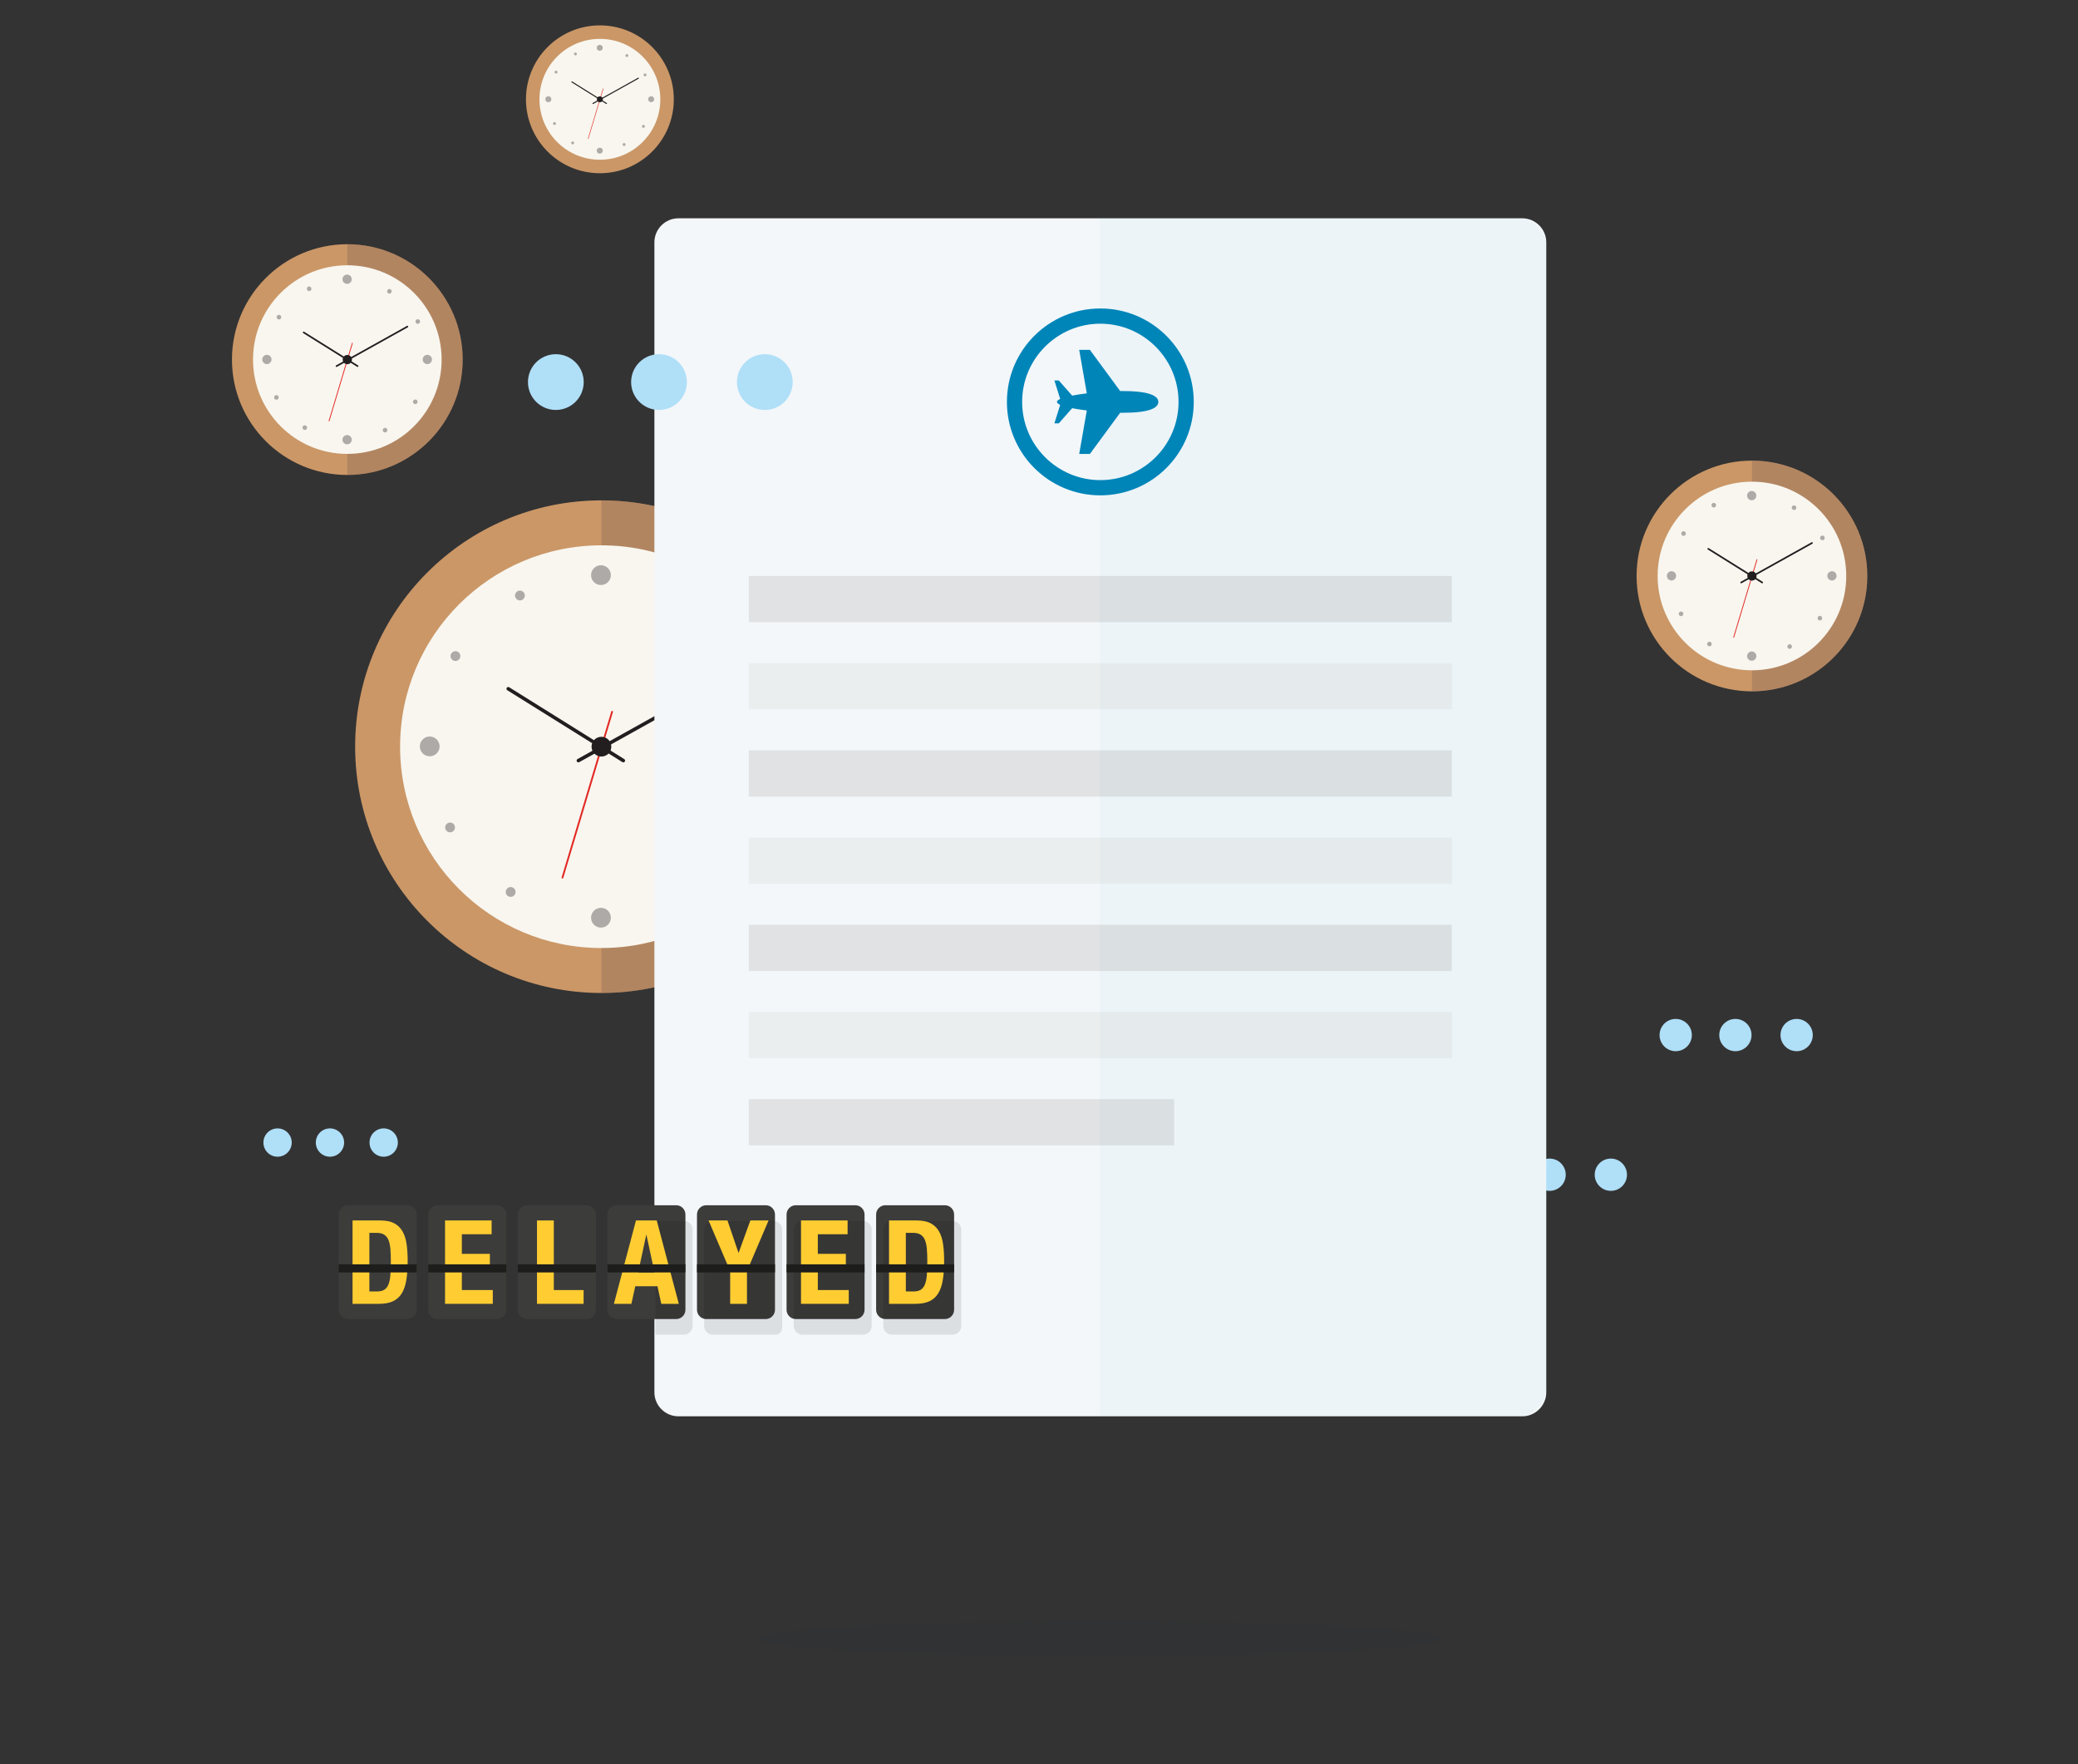 <?xml version="1.0" encoding="utf-8"?>
<!-- Generator: Adobe Illustrator 17.0.0, SVG Export Plug-In . SVG Version: 6.00 Build 0)  -->
<!DOCTYPE svg PUBLIC "-//W3C//DTD SVG 1.1//EN" "http://www.w3.org/Graphics/SVG/1.1/DTD/svg11.dtd">
<svg version="1.1" xmlns="http://www.w3.org/2000/svg" xmlns:xlink="http://www.w3.org/1999/xlink" x="0px" y="0px"
	 width="245.714px" height="208.571px" viewBox="0 0 245.714 208.571" enable-background="new 0 0 245.714 208.571"
	 xml:space="preserve">
<rect x="0" y="0" width="245.714" height="208.571" fill="#333333" stroke="none"/>
<g id="Calque_1" display="none">
	<g id="XMLID_22_" display="inline">
		<circle id="XMLID_49_" fill="#B0DFF8" cx="215.714" cy="137.087" r="1.908"/>
		<circle id="XMLID_47_" fill="#B0DFF8" cx="222.775" cy="137.087" r="1.908"/>
		<circle id="XMLID_46_" fill="#B0DFF8" cx="230.015" cy="137.087" r="1.908"/>
	</g>
	<g id="XMLID_503_" display="inline">
		<circle id="XMLID_506_" fill="#B0DFF8" cx="107.52" cy="85.523" r="1.908"/>
		<circle id="XMLID_505_" fill="#B0DFF8" cx="114.581" cy="85.523" r="1.908"/>
		<circle id="XMLID_504_" fill="#B0DFF8" cx="121.82" cy="85.523" r="1.908"/>
	</g>
	<g id="XMLID_50_" display="inline" opacity="0.5">
		<circle id="XMLID_56_" fill="#B0DFF8" cx="39.128" cy="39.413" r="3.297"/>
		<circle id="XMLID_53_" fill="#B0DFF8" cx="51.329" cy="39.413" r="3.297"/>
		<circle id="XMLID_51_" fill="#B0DFF8" cx="63.84" cy="39.413" r="3.297"/>
	</g>
	<circle id="XMLID_14_" display="inline" fill="#D3ECFB" cx="35.701" cy="108.183" r="22.745"/>
	<circle id="XMLID_11_" display="inline" opacity="0.15" fill="#0885B8" cx="35.701" cy="108.183" r="22.745"/>
	
		<circle id="XMLID_12_" display="inline" opacity="0.25" fill="none" stroke="#202A32" stroke-width="2" stroke-linecap="round" stroke-miterlimit="10" stroke-dasharray="0.05,8" cx="127.927" cy="91.144" r="67.391"/>
	<path id="XMLID_1_" display="inline" fill="#202A32" d="M208.765,161.93l-161.675,0c-3.405,0-6.191-2.786-6.191-6.191v-47.993
		c0-3.405,2.786-6.191,6.191-6.191l161.675,0c3.405,0,6.191,2.786,6.191,6.191v47.993
		C214.957,159.144,212.171,161.93,208.765,161.93z"/>
	<path id="XMLID_5_" display="inline" fill="#1D1D1B" d="M208.765,156.783l-161.675,0c-3.405,0-6.191-2.786-6.191-6.191v5.147
		c0,3.405,2.786,6.191,6.191,6.191h161.675c3.405,0,6.191-2.786,6.191-6.191v-5.147
		C214.957,153.997,212.171,156.783,208.765,156.783z"/>
	<g display="inline">
		<path fill="#FFFFFF" d="M79.935,122.673c-1.996,0-3.541,0.75-4.636,2.25c-1.095,1.5-1.642,3.59-1.642,6.27
			c0,5.577,2.093,8.366,6.278,8.366c1.756,0,3.884-0.439,6.381-1.317v4.448c-2.053,0.855-4.345,1.283-6.877,1.283
			c-3.638,0-6.421-1.104-8.348-3.311c-1.928-2.207-2.892-5.375-2.892-9.504c0-2.6,0.473-4.878,1.42-6.834s2.307-3.456,4.081-4.499
			c1.773-1.044,3.852-1.565,6.235-1.565c2.43,0,4.87,0.587,7.322,1.762l-1.711,4.312c-0.935-0.445-1.876-0.833-2.823-1.164
			C81.777,122.839,80.848,122.673,79.935,122.673z"/>
		<path fill="#FFFFFF" d="M91.637,143.63v-25.011h5.303v20.632h10.145v4.379H91.637z"/>
		<path fill="#FFFFFF" d="M126.741,143.63l-1.812-5.953h-9.119l-1.813,5.953h-5.714l8.828-25.114h6.484l8.862,25.114H126.741z
			 M123.662,133.229c-1.677-5.395-2.621-8.445-2.832-9.152s-0.362-1.266-0.453-1.677c-0.376,1.46-1.454,5.07-3.233,10.829H123.662z"
			/>
		<path fill="#FFFFFF" d="M135.603,143.63v-25.011h5.303v25.011H135.603z"/>
		<path fill="#FFFFFF" d="M157.792,143.63l-6.022-19.622h-0.153c0.217,3.992,0.325,6.654,0.325,7.989v11.633h-4.739v-25.011h7.22
			l5.919,19.126h0.103l6.278-19.126h7.22v25.011h-4.944v-11.838c0-0.559,0.009-1.203,0.026-1.934
			c0.017-0.729,0.094-2.669,0.23-5.816h-0.154l-6.449,19.588H157.792z"/>
		<path fill="#FFFFFF" d="M179.091,141.184c0-0.958,0.257-1.682,0.771-2.173c0.513-0.49,1.26-0.735,2.241-0.735
			c0.946,0,1.679,0.251,2.198,0.753c0.519,0.502,0.778,1.221,0.778,2.155c0,0.901-0.263,1.611-0.787,2.13s-1.255,0.778-2.189,0.778
			c-0.958,0-1.7-0.254-2.225-0.761C179.353,142.824,179.091,142.108,179.091,141.184z M184.206,135.333h-4.174l-0.873-16.714h5.92
			L184.206,135.333z"/>
	</g>
	<path id="XMLID_66_" display="inline" d="M167.435,174.284v-2.535v-2.535v-2.535v-2.535v-2.535v-2.535v-2.535v-2.535v-2.535v-2.535
		V146.4v-2.535v-2.535h2.535v-2.535h-2.535v-2.535H164.9v2.535v2.535v2.535v2.535v2.535v2.535v2.535v2.535v2.535v2.535v2.535v2.535
		v2.535v2.535v2.535v2.535v2.535h2.535h2.535v-2.535h-2.535V174.284z M177.574,148.935V146.4h-2.535v2.535H177.574z M175.039,146.4
		v-2.535h-2.535v2.535H175.039z M172.504,143.865v-2.535h-2.535v2.535H172.504z M180.109,151.47v-2.535h-2.535v2.535H180.109z
		 M192.783,164.144v-2.535h-2.535v2.535H192.783z M190.249,161.609v-2.535h-2.535v2.535H190.249z M185.179,156.539v-2.535h-2.535
		v2.535H185.179z M187.714,159.074v-2.535h-2.535v2.535H187.714z M182.644,154.005v-2.535h-2.535v2.535H182.644z M185.179,176.819
		h2.535v-2.535v-2.535h-2.535v2.535V176.819z M182.644,181.888v2.535h2.535h2.535v-2.535h-2.535H182.644z M187.714,181.888h2.535
		v-2.535v-2.535h-2.535v2.535V181.888z M169.969,176.819h2.535v-2.535h-2.535V176.819z M192.783,164.144v2.535h-2.535h-2.535h-2.535
		h-2.535v2.535v2.535h2.535v-2.535h2.535h2.535h2.535h2.535v-2.535v-2.535H192.783z M172.504,174.284h2.535v-2.535h-2.535V174.284z
		 M175.039,169.214v2.535h2.535v-2.535H175.039z M182.644,176.819h-2.535v2.535v2.535h2.535v-2.535V176.819z M180.109,171.749
		h-2.535v2.535v2.535h2.535v-2.535V171.749z"/>
	<polygon id="XMLID_24_" display="inline" fill="#FFFFFF" points="187.705,181.87 182.653,181.87 182.653,176.801 180.118,176.801 
		180.118,171.731 177.583,171.731 177.583,169.196 175.03,169.196 175.03,171.731 172.495,171.731 172.495,174.266 169.961,174.266 
		169.961,176.801 167.444,176.801 167.444,141.33 169.961,141.33 169.961,143.865 172.495,143.865 172.495,146.4 175.03,146.4 
		175.03,148.935 177.565,148.935 177.565,151.47 180.1,151.47 180.1,154.005 182.635,154.005 182.635,156.539 185.17,156.539 
		185.17,159.074 187.705,159.074 187.705,161.609 190.24,161.609 190.24,164.144 192.775,164.144 192.775,166.661 182.635,166.661 
		182.635,171.749 185.17,171.749 185.17,176.819 187.705,176.819 	"/>
	<path id="XMLID_45_" display="inline" opacity="0.1" d="M169.156,178.54v-2.535v-2.535v-2.535V168.4v-2.535v-2.535v-2.535v-2.535
		v-2.535v-2.535v-2.535v-2.535v-2.535v-2.535 M169.156,140.516v-0.535h-2.535v0.535v2.535v2.535v2.535v2.535v2.535v2.535v2.535
		v2.535v2.535v2.535v2.535v2.535v2.535v2.535v2.535v-0.465h2.535 M177.574,170.935v2.535h1.535v-2.535H177.574z M184.179,178.54
		h-1.535v2.535v2.535h1.535v-2.535V178.54z M181.644,173.47h-1.535v2.535v2.535h1.535v-2.535V173.47z"/>
	<circle id="XMLID_18_" display="inline" fill="#D3ECFB" cx="194.358" cy="77.421" r="15.722"/>
	<g id="XMLID_17_" display="inline">
		<circle id="XMLID_10_" fill="#0080C8" cx="188.084" cy="77.421" r="1.674"/>
		<circle id="XMLID_13_" fill="#0080C8" cx="194.279" cy="77.421" r="1.674"/>
		<circle id="XMLID_16_" fill="#0080C8" cx="200.631" cy="77.421" r="1.674"/>
	</g>
	<polygon id="XMLID_19_" display="inline" fill="#D3ECFB" points="190.383,80.096 181.439,80.096 178.821,90.658 190.383,89.04 	"/>
	<path id="XMLID_21_" display="inline" opacity="0.15" fill="#0885B8" d="M194.358,93.143c8.683,0,15.721-7.039,15.721-15.723
		c0-8.683-7.039-15.722-15.722-15.722"/>
	<circle id="XMLID_20_" display="inline" fill="#D3ECFB" cx="53.341" cy="91.144" r="22.086"/>
	<ellipse id="XMLID_2_" display="inline" opacity="0.15" fill="#202A32" cx="180.629" cy="192.393" rx="14.729" ry="1.312"/>
	<circle id="XMLID_55_" display="inline" fill="#009540" cx="83.402" cy="39.413" r="18.773"/>
	<polygon id="XMLID_54_" display="inline" fill="#009540" points="87.164,45.119 97.843,45.119 100.97,57.037 87.164,55.799 	"/>
	<path id="XMLID_52_" display="inline" opacity="0.15" fill="#FFFFFF" d="M83.401,58.186c-10.368,0-18.772-8.405-18.772-18.773
		c0-10.368,8.405-18.773,18.773-18.773"/>
	<g id="XMLID_86_" display="inline">
		<g id="XMLID_87_">
			<g id="XMLID_112_">
				<path id="XMLID_84_" fill-rule="evenodd" clip-rule="evenodd" fill="#006064" d="M161.488,27.489l0.762-1.334l0.875,0.5
					c0.367,0.21,0.495,0.681,0.286,1.048l0,0c-0.21,0.367-0.681,0.495-1.048,0.286L161.488,27.489z"/>
				<path id="XMLID_83_" fill-rule="evenodd" clip-rule="evenodd" fill="#0A4F52" d="M161.282,27.433l0.815-1.426
					c0.029-0.05,0.093-0.068,0.144-0.039l0,0c0.05,0.029,0.068,0.093,0.039,0.144l-0.815,1.426c-0.029,0.05-0.093,0.068-0.144,0.039
					l0,0C161.271,27.548,161.254,27.483,161.282,27.433z"/>
			</g>
			<g id="XMLID_109_">
				<path id="XMLID_82_" fill-rule="evenodd" clip-rule="evenodd" fill="#006064" d="M165.366,25.038l0.762-1.334l0.875,0.5
					c0.367,0.21,0.495,0.681,0.286,1.048l0,0c-0.21,0.367-0.681,0.496-1.048,0.286L165.366,25.038z"/>
				<path id="XMLID_81_" fill-rule="evenodd" clip-rule="evenodd" fill="#0A4F52" d="M165.16,24.982l0.815-1.426
					c0.029-0.05,0.093-0.068,0.144-0.039l0,0c0.05,0.029,0.068,0.093,0.039,0.144l-0.815,1.426c-0.029,0.05-0.093,0.068-0.143,0.039
					h0C165.149,25.097,165.131,25.032,165.16,24.982z"/>
			</g>
			<g id="XMLID_106_">
				<path id="XMLID_80_" fill-rule="evenodd" clip-rule="evenodd" fill="#006064" d="M155.535,37.908l0.762-1.334l0.875,0.5
					c0.367,0.21,0.495,0.681,0.286,1.048v0c-0.21,0.367-0.681,0.495-1.048,0.286L155.535,37.908z"/>
				<path id="XMLID_79_" fill-rule="evenodd" clip-rule="evenodd" fill="#0A4F52" d="M155.329,37.852l0.815-1.426
					c0.029-0.05,0.093-0.068,0.144-0.039h0c0.05,0.029,0.068,0.093,0.039,0.144l-0.815,1.426c-0.029,0.05-0.093,0.068-0.143,0.039h0
					C155.318,37.967,155.3,37.902,155.329,37.852z"/>
			</g>
			<path id="XMLID_78_" fill-rule="evenodd" clip-rule="evenodd" fill="#006064" d="M155.162,42.419l0.762-1.334l0.875,0.5
				c0.367,0.21,0.495,0.681,0.286,1.048l0,0c-0.21,0.367-0.681,0.495-1.048,0.286L155.162,42.419z"/>
			<path id="XMLID_77_" fill-rule="evenodd" clip-rule="evenodd" fill="#0A4F52" d="M154.956,42.363l0.815-1.426
				c0.029-0.05,0.093-0.068,0.143-0.039h0c0.05,0.029,0.068,0.093,0.039,0.144l-0.815,1.426c-0.029,0.05-0.093,0.068-0.144,0.039v0
				C154.945,42.478,154.927,42.413,154.956,42.363z"/>
			<path id="XMLID_76_" fill="#0496A6" d="M162.414,36.063L158.85,47.68l-0.396,1.274l-0.798-0.472
				c-1.033-0.806-1.644-1.133-1.35-3.98l0.819-10.968C159.145,34.262,160.537,35.045,162.414,36.063z"/>
			<path id="XMLID_75_" fill-rule="evenodd" clip-rule="evenodd" fill="#03828F" d="M157.247,45.474l1.357-10.935
				c-0.508-0.289-0.999-0.573-1.488-0.862l-0.225,3.005l-0.123,1.643l-0.216,2.888l-0.122,1.628l-0.124,1.663
				c-0.144,1.394-0.071,2.184,0.162,2.721C157.002,46.396,157.247,45.474,157.247,45.474z"/>
			<path id="XMLID_74_" fill="#0496A6" d="M164.154,33.019l8.199-8.968l0.897-0.988l-0.811-0.448
				c-1.219-0.481-1.811-0.841-4.114,0.858l-9.033,6.275C160.941,31.117,162.323,31.919,164.154,33.019z"/>
			<path id="XMLID_73_" fill-rule="evenodd" clip-rule="evenodd" fill="#03828F" d="M169.637,23.79l-8.732,6.721
				c-0.507-0.291-1.001-0.57-1.498-0.845l2.475-1.719l1.353-0.94l2.378-1.652l1.341-0.931l1.37-0.951
				c1.128-0.832,1.845-1.17,2.427-1.242C170.307,23.111,169.637,23.79,169.637,23.79z"/>
			<path id="XMLID_72_" fill="#A9A9AA" d="M172.377,46.168c-1.207-0.739-2.845-1.561-3.053-3.016
				c-0.096-0.669-0.073-1.642-0.051-3.16l4.017,1.931L172.377,46.168z"/>
			<path id="XMLID_71_" fill="#A1A09F" d="M170.181,44.524c-0.579-0.478-0.786-0.874-0.857-1.372
				c-0.096-0.669-0.073-1.642-0.051-3.16l1.583,0.745L170.181,44.524z"/>
			<path id="XMLID_70_" fill="#0496A6" d="M177.917,36.472c-1.25-0.665-2.789-1.658-4.148-1.099
				c-0.625,0.257-1.452,0.771-2.748,1.56l3.703,2.48L177.917,36.472z"/>
			<path id="XMLID_69_" fill="#03828F" d="M175.386,35.415c-0.706-0.256-1.152-0.233-1.617-0.042
				c-0.625,0.257-1.452,0.771-2.748,1.56l1.445,0.986L175.386,35.415z"/>
			<path id="XMLID_68_" fill="#B5DEE8" d="M173.48,42.251l-0.029-0.012c-3.341-1.367-8.103-3.971-11.43-5.799
				c-2.406-1.323-4.147-2.289-6.02-3.432c-0.98-0.597-1.996-1.243-3.164-2.013c-1.485-1.189-3.429-3.135-2.852-4.052l0,0l0,0
				c0.497-0.963,3.161-0.276,4.939,0.399c1.256,0.615,2.328,1.163,3.34,1.703c1.935,1.034,3.652,2.043,6.013,3.444
				c3.264,1.938,7.925,4.719,10.799,6.903l0.024,0.019C173.793,40.367,173.639,40.638,173.48,42.251z"/>
			<path id="XMLID_67_" fill="#0496A6" d="M152.581,30.101c-0.932-0.916-1.709-1.925-1.622-2.602
				c0.538-0.419,1.802-0.261,3.065,0.076c-0.861,0.028-1.976,0.121-2.179,0.379c-0.009,0.011-0.016,0.024-0.023,0.038
				c-0.009,0.013-0.016,0.026-0.021,0.039C151.682,28.337,152.168,29.345,152.581,30.101z"/>
			<path id="XMLID_65_" fill-rule="evenodd" clip-rule="evenodd" fill="#006064" d="M170.079,38.364L170.079,38.364
				c0.076-0.134,0.248-0.181,0.382-0.104l4.608,2.633l-0.278,0.486l-4.608-2.633C170.049,38.67,170.002,38.498,170.079,38.364z"/>
			<path id="XMLID_64_" fill="#0496A6" d="M172.377,46.168c-1.207-0.739-2.845-1.561-3.053-3.016
				c-0.096-0.669-0.073-1.642-0.051-3.16l4.017,1.931L172.377,46.168z"/>
			<path id="XMLID_63_" fill="#03828F" d="M170.181,44.524c-0.579-0.478-0.786-0.874-0.857-1.372
				c-0.096-0.669-0.073-1.642-0.051-3.16l1.583,0.745L170.181,44.524z"/>
			<path id="XMLID_61_" fill="#88CEDE" d="M173.48,42.251l-0.029-0.012c-3.341-1.367-8.103-3.971-11.43-5.799
				c-2.406-1.323-4.147-2.289-6.02-3.432c-0.98-0.597-1.996-1.243-3.164-2.013c-1.485-1.189-3.429-3.135-2.852-4.052l0,0l0,0
				l23.873,13.641C173.638,40.973,173.559,41.444,173.48,42.251z"/>
			<path id="XMLID_60_" fill="#03828F" d="M152.581,30.101c-0.932-0.916-1.709-1.925-1.622-2.602l0,0l0.863,0.493l0,0
				c-0.009,0.013-0.016,0.026-0.021,0.039C151.682,28.337,152.168,29.345,152.581,30.101z"/>
			<path id="XMLID_58_" fill-rule="evenodd" clip-rule="evenodd" fill="#006064" d="M174.905,41.182l-0.113,0.198l-4.608-2.633
				c-0.118-0.068-0.169-0.21-0.126-0.335L174.905,41.182z"/>
		</g>
	</g>
	<circle id="XMLID_15_" display="inline" fill="#C50A23" cx="217.463" cy="53.247" r="10.001"/>
	
		<line id="XMLID_85_" display="inline" fill="none" stroke="#FFFFFF" stroke-linecap="round" stroke-miterlimit="10" x1="214.423" y1="50.207" x2="220.503" y2="56.287"/>
	
		<line id="XMLID_88_" display="inline" fill="none" stroke="#FFFFFF" stroke-linecap="round" stroke-miterlimit="10" x1="220.503" y1="50.207" x2="214.423" y2="56.287"/>
	
		<polyline id="XMLID_90_" display="inline" fill="none" stroke="#FFFFFF" stroke-width="3" stroke-linecap="round" stroke-linejoin="round" stroke-miterlimit="10" points="
		91.628,35.089 80.922,45.795 76.826,41.699 	"/>
	<polygon id="XMLID_89_" display="inline" fill="#D3ECFB" points="60.952,100.555 60.952,109.499 71.514,112.117 69.896,100.555 	
		"/>
	<g display="inline">
		<path fill="#0080C8" d="M43.45,98.659c0-0.742,0.199-1.303,0.596-1.683c0.398-0.38,0.977-0.57,1.736-0.57
			c0.733,0,1.301,0.194,1.703,0.583c0.402,0.389,0.603,0.946,0.603,1.67c0,0.698-0.203,1.249-0.609,1.65
			c-0.407,0.402-0.972,0.603-1.697,0.603c-0.742,0-1.316-0.197-1.723-0.59C43.653,99.93,43.45,99.375,43.45,98.659z M47.413,94.127
			h-3.234l-0.676-12.949h4.586L47.413,94.127z"/>
		<path fill="#0080C8" d="M51.217,98.659c0-0.742,0.199-1.303,0.596-1.683c0.398-0.38,0.977-0.57,1.736-0.57
			c0.733,0,1.301,0.194,1.703,0.583c0.402,0.389,0.603,0.946,0.603,1.67c0,0.698-0.203,1.249-0.609,1.65
			c-0.407,0.402-0.972,0.603-1.697,0.603c-0.742,0-1.316-0.197-1.723-0.59C51.42,99.93,51.217,99.375,51.217,98.659z M55.18,94.127
			h-3.234L51.27,81.178h4.586L55.18,94.127z"/>
		<path fill="#0080C8" d="M58.984,98.659c0-0.742,0.199-1.303,0.596-1.683c0.398-0.38,0.977-0.57,1.736-0.57
			c0.733,0,1.301,0.194,1.703,0.583c0.402,0.389,0.603,0.946,0.603,1.67c0,0.698-0.203,1.249-0.609,1.65
			c-0.407,0.402-0.972,0.603-1.697,0.603c-0.742,0-1.316-0.197-1.723-0.59C59.187,99.93,58.984,99.375,58.984,98.659z
			 M62.947,94.127h-3.234l-0.676-12.949h4.586L62.947,94.127z"/>
	</g>
	<path id="XMLID_91_" display="inline" opacity="0.15" fill="#0885B8" d="M53.34,113.231c12.198,0,22.086-9.888,22.086-22.086
		s-9.888-22.086-22.086-22.086"/>
	<g id="XMLID_59_" display="inline">
		<circle id="XMLID_93_" fill="#B0DFF8" cx="21.981" cy="53.565" r="1.674"/>
		<circle id="XMLID_92_" fill="#B0DFF8" cx="28.176" cy="53.565" r="1.674"/>
		<circle id="XMLID_62_" fill="#B0DFF8" cx="34.529" cy="53.565" r="1.674"/>
	</g>
</g>
<g id="Calque_2">
	<g id="XMLID_341_">
		<circle id="XMLID_355_" fill="#B0DFF8" cx="176.175" cy="138.89" r="1.908"/>
		<circle id="XMLID_350_" fill="#B0DFF8" cx="183.235" cy="138.89" r="1.908"/>
		<circle id="XMLID_348_" fill="#B0DFF8" cx="190.475" cy="138.89" r="1.908"/>
	</g>
	<g id="XMLID_234_">
		<circle id="XMLID_160_" fill="#CB9767" cx="71.116" cy="88.281" r="29.122"/>
		<path id="XMLID_242_" opacity="0.35" fill="#856458" d="M71.115,59.16c16.085,0,29.122,13.037,29.122,29.121
			c0,16.084-13.037,29.122-29.122,29.122"/>
		<circle id="XMLID_159_" fill="#F8F6EF" cx="71.116" cy="88.281" r="23.806"/>
		<g id="XMLID_261_">
			<path id="XMLID_158_" fill="#221E20" d="M73.704,90.136c-0.038,0-0.076-0.011-0.111-0.032L59.987,81.61
				c-0.098-0.061-0.128-0.19-0.067-0.288c0.062-0.096,0.191-0.125,0.288-0.066l13.607,8.495c0.098,0.061,0.128,0.19,0.067,0.288
				C73.842,90.101,73.774,90.136,73.704,90.136z"/>
		</g>
		<g id="XMLID_259_">
			<path id="XMLID_157_" fill="#221E20" d="M68.389,90.137c-0.073,0-0.144-0.039-0.182-0.107c-0.056-0.101-0.02-0.228,0.081-0.285
				l17.882-9.968c0.1-0.056,0.228-0.021,0.284,0.081c0.056,0.101,0.02,0.228-0.081,0.285l-17.882,9.968
				C68.459,90.129,68.424,90.137,68.389,90.137z"/>
		</g>
		<g id="XMLID_257_">
			<path id="XMLID_156_" fill="#E42823" d="M66.508,103.869c-0.01,0-0.02-0.002-0.03-0.004c-0.056-0.017-0.087-0.075-0.07-0.13
				l5.873-19.614c0.016-0.055,0.075-0.083,0.13-0.07c0.055,0.017,0.087,0.075,0.07,0.131l-5.873,19.614
				C66.595,103.84,66.553,103.869,66.508,103.869z"/>
		</g>
		<g id="XMLID_250_" opacity="0.35">
			<g id="XMLID_254_">
				<circle id="XMLID_155_" fill="#221E20" cx="71.061" cy="67.999" r="1.17"/>
				<circle id="XMLID_154_" fill="#221E20" cx="71.061" cy="108.503" r="1.17"/>
			</g>
			<g id="XMLID_251_">
				<circle id="XMLID_153_" fill="#221E20" cx="91.312" cy="88.25" r="1.169"/>
				<circle id="XMLID_152_" fill="#221E20" cx="50.81" cy="88.25" r="1.169"/>
			</g>
		</g>
		<g id="XMLID_243_" opacity="0.35">
			<g id="XMLID_247_">
				<path id="XMLID_151_" fill="#221E20" d="M81.739,71.625c-0.108,0-0.213-0.031-0.304-0.088c-0.273-0.167-0.357-0.526-0.187-0.799
					c0.107-0.171,0.292-0.274,0.495-0.274c0.106,0,0.213,0.03,0.305,0.087c0.271,0.168,0.355,0.528,0.187,0.799
					C82.129,71.522,81.943,71.625,81.739,71.625z"/>
				<path id="XMLID_150_" fill="#221E20" d="M60.379,106.039c-0.107,0-0.213-0.03-0.305-0.087c-0.271-0.169-0.354-0.527-0.187-0.798
					c0.107-0.174,0.293-0.275,0.495-0.275c0.108,0,0.213,0.03,0.306,0.086c0.271,0.169,0.356,0.529,0.187,0.801
					C60.768,105.935,60.582,106.039,60.379,106.039z"/>
			</g>
			<g id="XMLID_244_">
				<path id="XMLID_149_" fill="#221E20" d="M88.268,99.511c-0.109,0-0.214-0.029-0.308-0.088c-0.27-0.168-0.354-0.526-0.186-0.799
					c0.106-0.171,0.292-0.273,0.497-0.273c0.106,0,0.211,0.031,0.302,0.086c0.134,0.082,0.226,0.211,0.261,0.362
					c0.035,0.151,0.009,0.307-0.073,0.44C88.655,99.409,88.471,99.511,88.268,99.511z"/>
				<path id="XMLID_148_" fill="#221E20" d="M53.855,78.151c-0.108,0-0.214-0.03-0.307-0.087c-0.273-0.17-0.356-0.528-0.187-0.801
					c0.106-0.17,0.292-0.273,0.495-0.273c0.108,0,0.214,0.03,0.306,0.087c0.131,0.082,0.224,0.211,0.258,0.361
					c0.035,0.151,0.009,0.308-0.071,0.439C54.243,78.049,54.058,78.151,53.855,78.151z"/>
			</g>
		</g>
		<g id="XMLID_236_" opacity="0.35">
			<g id="XMLID_240_">
				<path id="XMLID_147_" fill="#221E20" d="M88.906,79.251c-0.215,0-0.413-0.117-0.515-0.306c-0.073-0.136-0.089-0.295-0.045-0.443
					c0.046-0.148,0.145-0.269,0.282-0.342c0.086-0.047,0.179-0.071,0.275-0.071c0.215,0,0.411,0.118,0.512,0.306
					c0.151,0.282,0.045,0.636-0.236,0.787C89.093,79.228,89.001,79.251,88.906,79.251z"/>
				<path id="XMLID_146_" fill="#221E20" d="M53.22,98.412c-0.215,0-0.413-0.118-0.514-0.306c-0.15-0.282-0.043-0.635,0.238-0.785
					c0.087-0.047,0.178-0.071,0.273-0.071c0.215,0,0.411,0.119,0.514,0.306c0.073,0.135,0.087,0.294,0.042,0.443
					c-0.045,0.148-0.145,0.272-0.28,0.344C53.407,98.39,53.316,98.412,53.22,98.412z"/>
			</g>
			<g id="XMLID_237_">
				<path id="XMLID_145_" fill="#221E20" d="M80.644,106.675c-0.215,0-0.412-0.119-0.515-0.309c-0.15-0.281-0.042-0.634,0.239-0.785
					c0.084-0.045,0.176-0.068,0.272-0.068c0.217,0,0.413,0.117,0.516,0.304c0.151,0.282,0.044,0.636-0.239,0.788
					C80.831,106.651,80.739,106.675,80.644,106.675z"/>
				<path id="XMLID_144_" fill="#221E20" d="M61.483,70.991c-0.215,0-0.412-0.118-0.514-0.308c-0.073-0.136-0.089-0.295-0.045-0.443
					c0.045-0.148,0.145-0.27,0.281-0.344c0.086-0.043,0.178-0.069,0.274-0.069c0.215,0,0.411,0.119,0.513,0.308
					c0.073,0.135,0.09,0.292,0.044,0.441c-0.045,0.149-0.145,0.273-0.282,0.346C61.671,70.967,61.579,70.991,61.483,70.991z"/>
			</g>
		</g>
		<circle id="XMLID_143_" fill="#221E20" cx="71.116" cy="88.281" r="1.169"/>
	</g>
	<ellipse id="XMLID_48_" opacity="0.08" fill="#202A32" cx="130.11" cy="193.743" rx="40.434" ry="2.107"/>
	<path id="XMLID_44_" fill="#F3F7FA" d="M180.004,167.453H80.215c-1.559,0-2.835-1.276-2.835-2.835V28.646
		c0-1.559,1.276-2.835,2.835-2.835h99.789c1.559,0,2.835,1.276,2.835,2.835v135.972
		C182.839,166.177,181.563,167.453,180.004,167.453z"/>
	<rect id="XMLID_94_" x="88.545" y="68.1" opacity="0.6" fill="#D4D4D3" width="83.13" height="5.469"/>
	<rect id="XMLID_95_" x="88.545" y="78.409" opacity="0.25" fill="#D4D4D3" width="83.13" height="5.469"/>
	<rect id="XMLID_97_" x="88.545" y="88.717" opacity="0.6" fill="#D4D4D3" width="83.13" height="5.469"/>
	<rect id="XMLID_96_" x="88.545" y="99.026" opacity="0.25" fill="#D4D4D3" width="83.13" height="5.469"/>
	<rect id="XMLID_101_" x="88.545" y="109.335" opacity="0.6" fill="#D4D4D3" width="83.13" height="5.469"/>
	<rect id="XMLID_100_" x="88.545" y="119.643" opacity="0.25" fill="#D4D4D3" width="83.13" height="5.469"/>
	<rect id="XMLID_99_" x="88.545" y="129.952" opacity="0.6" fill="#D4D4D3" width="50.307" height="5.469"/>
	<path id="XMLID_98_" fill="#0085B9" d="M136.74,47.004c0.157,0.158,0.228,0.332,0.228,0.515c0,0.709-1.056,1.283-4.154,1.283
		c-0.116,0-0.236,0-0.357-0.001l-3.582,4.872h-1.263l0.898-5.143c-0.629-0.076-1.221-0.164-1.735-0.266l-1.576,1.792h-0.521
		l0.684-2.188c-0.137-0.061-0.24-0.125-0.304-0.19c-0.051-0.053-0.08-0.105-0.08-0.16c0-0.122,0.138-0.237,0.384-0.348l-0.684-2.187
		h0.521l1.578,1.791c0.512-0.1,1.104-0.19,1.733-0.267l-0.898-5.143h1.263l3.582,4.873c0.12-0.002,0.239-0.003,0.357-0.002
		C135.112,46.235,136.285,46.55,136.74,47.004"/>
	<g id="XMLID_57_">
		<path fill="#0085B9" d="M130.11,38.272c5.099,0,9.247,4.148,9.247,9.247s-4.148,9.247-9.247,9.247s-9.247-4.148-9.247-9.247
			S125.011,38.272,130.11,38.272 M130.11,36.472c-6.101,0-11.047,4.946-11.047,11.047s4.946,11.047,11.047,11.047
			c6.101,0,11.047-4.946,11.047-11.047S136.211,36.472,130.11,36.472L130.11,36.472z"/>
	</g>
	<path id="XMLID_102_" opacity="0.03" fill="#0885B8" d="M130.018,25.811h49.357c1.905,0,3.464,1.559,3.464,3.464v134.714
		c0,1.905-1.559,3.464-3.464,3.464h-49.357"/>
	<g id="XMLID_233_">
		<path id="XMLID_103_" fill="#3C3C3B" d="M48.183,155.955h-7.033c-0.602,0-1.095-0.493-1.095-1.095v-11.267
			c0-0.602,0.493-1.095,1.095-1.095h7.033c0.602,0,1.095,0.493,1.095,1.095v11.267C49.277,155.463,48.785,155.955,48.183,155.955z"
			/>
		<path id="XMLID_104_" fill="#3C3C3B" d="M58.773,155.955H51.74c-0.602,0-1.095-0.493-1.095-1.095v-11.267
			c0-0.602,0.493-1.095,1.095-1.095h7.033c0.602,0,1.095,0.493,1.095,1.095v11.267C59.868,155.463,59.375,155.955,58.773,155.955z"
			/>
		<path id="XMLID_107_" fill="#3C3C3B" d="M69.363,155.955H62.33c-0.602,0-1.095-0.493-1.095-1.095v-11.267
			c0-0.602,0.493-1.095,1.095-1.095h7.033c0.602,0,1.095,0.493,1.095,1.095v11.267C70.458,155.463,69.965,155.955,69.363,155.955z"
			/>
		<path id="XMLID_105_" fill="#3C3C3B" d="M79.954,155.955h-7.033c-0.602,0-1.095-0.493-1.095-1.095v-11.267
			c0-0.602,0.493-1.095,1.095-1.095h7.033c0.602,0,1.095,0.493,1.095,1.095v11.267C81.048,155.463,80.556,155.955,79.954,155.955z"
			/>
		<path id="XMLID_114_" fill="#3C3C3B" d="M90.544,155.955h-7.033c-0.602,0-1.095-0.493-1.095-1.095v-11.267
			c0-0.602,0.493-1.095,1.095-1.095h7.033c0.602,0,1.095,0.493,1.095,1.095v11.267C91.639,155.463,91.146,155.955,90.544,155.955z"
			/>
		<path id="XMLID_113_" fill="#3C3C3B" d="M101.135,155.955h-7.033c-0.602,0-1.095-0.493-1.095-1.095v-11.267
			c0-0.602,0.493-1.095,1.095-1.095h7.033c0.602,0,1.095,0.493,1.095,1.095v11.267C102.229,155.463,101.737,155.955,101.135,155.955
			z"/>
		<path id="XMLID_111_" fill="#3C3C3B" d="M111.725,155.955h-7.033c-0.602,0-1.095-0.493-1.095-1.095v-11.267
			c0-0.602,0.493-1.095,1.095-1.095h7.033c0.602,0,1.095,0.493,1.095,1.095v11.267C112.82,155.463,112.327,155.955,111.725,155.955z
			"/>
		<g id="XMLID_110_">
			<path id="XMLID_117_" opacity="0.1" d="M77.508,144.346h3.347c0.575,0,1.041,0.466,1.041,1.041v11.375
				c0,0.575-0.466,1.041-1.041,1.041h-3.347"/>
			<path id="XMLID_172_" opacity="0.1" d="M91.683,157.802h-7.38c-0.572,0-1.04-0.468-1.04-1.04v-11.377
				c0-0.572,0.468-1.04,1.04-1.04h7.143c0.572,0,1.04,0.468,1.04,1.04V157C92.486,157.443,92.127,157.802,91.683,157.802z"/>
			<path id="XMLID_171_" opacity="0.1" d="M102.035,157.802h-7.141c-0.575,0-1.041-0.466-1.041-1.041v-11.375
				c0-0.575,0.466-1.041,1.041-1.041h7.141c0.575,0,1.041,0.466,1.041,1.041v11.375C103.076,157.336,102.61,157.802,102.035,157.802
				z"/>
			<path id="XMLID_116_" opacity="0.1" d="M112.626,157.802h-7.141c-0.575,0-1.041-0.466-1.041-1.041v-11.375
				c0-0.575,0.466-1.041,1.041-1.041h7.141c0.575,0,1.041,0.466,1.041,1.041v11.375C113.667,157.336,113.2,157.802,112.626,157.802z
				"/>
		</g>
		<g id="XMLID_118_">
			<path id="XMLID_122_" fill="#FFCD32" d="M44.947,144.298c0.69,0,1.247,0.113,1.671,0.338c0.423,0.226,0.752,0.548,0.987,0.966
				c0.235,0.419,0.394,0.923,0.476,1.512c0.083,0.589,0.124,1.247,0.124,1.974c0,0.865-0.053,1.618-0.159,2.257
				c-0.106,0.64-0.288,1.167-0.545,1.581c-0.258,0.414-0.603,0.723-1.036,0.925c-0.433,0.202-0.98,0.304-1.643,0.304h-3.134v-9.858
				H44.947z M44.561,152.692c0.35,0,0.631-0.06,0.842-0.179c0.212-0.12,0.38-0.318,0.504-0.594c0.124-0.276,0.207-0.64,0.248-1.091
				c0.042-0.451,0.062-1.013,0.062-1.685c0-0.561-0.019-1.054-0.055-1.477c-0.037-0.423-0.113-0.775-0.228-1.056
				c-0.115-0.281-0.285-0.492-0.511-0.635c-0.226-0.143-0.527-0.214-0.904-0.214h-0.842v6.931H44.561z"/>
			<path id="XMLID_125_" fill="#FFCD32" d="M58.132,145.927h-3.521v2.319h3.314v1.629h-3.314v2.651h3.659v1.629h-5.647v-9.858h5.509
				V145.927z"/>
			<path id="XMLID_128_" fill="#FFCD32" d="M63.498,144.298h1.988v8.229h3.521v1.629h-5.509V144.298z"/>
			<path id="XMLID_130_" fill="#FFCD32" d="M77.656,144.298l2.61,9.858h-2.071l-0.455-2.085h-2.623l-0.456,2.085h-2.071l2.61-9.858
				H77.656z M77.394,150.442l-0.953-4.432h-0.028l-0.953,4.432H77.394z"/>
			<path id="XMLID_136_" fill="#FFCD32" d="M87.317,148.109h0.028l1.381-3.811h2.154l-2.554,5.978v3.88h-1.988v-3.88l-2.554-5.978
				h2.237L87.317,148.109z"/>
			<path id="XMLID_138_" fill="#FFCD32" d="M100.225,145.927h-3.521v2.319h3.314v1.629h-3.314v2.651h3.659v1.629h-5.647v-9.858
				h5.509V145.927z"/>
			<path id="XMLID_140_" fill="#FFCD32" d="M108.382,144.298c0.69,0,1.247,0.113,1.671,0.338c0.423,0.226,0.752,0.548,0.987,0.966
				c0.235,0.419,0.394,0.923,0.476,1.512c0.083,0.589,0.124,1.247,0.124,1.974c0,0.865-0.053,1.618-0.159,2.257
				c-0.106,0.64-0.288,1.167-0.545,1.581c-0.258,0.414-0.603,0.723-1.036,0.925c-0.433,0.202-0.98,0.304-1.643,0.304h-3.134v-9.858
				H108.382z M107.996,152.692c0.35,0,0.63-0.06,0.842-0.179c0.211-0.12,0.38-0.318,0.504-0.594c0.124-0.276,0.207-0.64,0.248-1.091
				c0.041-0.451,0.062-1.013,0.062-1.685c0-0.561-0.019-1.054-0.055-1.477c-0.037-0.423-0.113-0.775-0.228-1.056
				c-0.115-0.281-0.285-0.492-0.511-0.635c-0.226-0.143-0.527-0.214-0.904-0.214h-0.842v6.931H107.996z"/>
		</g>
		<g id="XMLID_167_">
			<rect id="XMLID_168_" x="61.236" y="149.486" fill="#1D1D1B" width="9.222" height="0.956"/>
			<rect id="XMLID_169_" x="40.055" y="149.486" fill="#1D1D1B" width="9.222" height="0.956"/>
			<rect id="XMLID_170_" x="50.645" y="149.486" fill="#1D1D1B" width="9.222" height="0.956"/>
			<rect id="XMLID_174_" x="93.007" y="149.486" fill="#1D1D1B" width="9.222" height="0.956"/>
			<rect id="XMLID_175_" x="103.597" y="149.486" fill="#1D1D1B" width="9.222" height="0.956"/>
			<rect id="XMLID_176_" x="71.826" y="149.486" fill="#1D1D1B" width="9.222" height="0.956"/>
			<rect id="XMLID_177_" x="82.416" y="149.486" fill="#1D1D1B" width="9.222" height="0.956"/>
		</g>
	</g>
	<g id="XMLID_162_">
		<circle id="XMLID_201_" fill="#CB9767" cx="41.069" cy="42.515" r="13.64"/>
		<path id="XMLID_245_" opacity="0.35" fill="#856458" d="M41.069,28.875c7.534,0,13.64,6.106,13.64,13.64
			c0,7.534-6.106,13.64-13.64,13.64"/>
		<circle id="XMLID_200_" fill="#F8F6EF" cx="41.069" cy="42.515" r="11.151"/>
		<g id="XMLID_199_">
			<path id="XMLID_198_" fill="#221E20" d="M42.282,43.384c-0.018,0-0.036-0.005-0.052-0.015l-6.373-3.979
				c-0.046-0.029-0.06-0.089-0.031-0.135c0.029-0.045,0.09-0.059,0.135-0.031l6.373,3.979c0.046,0.029,0.06,0.089,0.031,0.135
				C42.346,43.368,42.314,43.384,42.282,43.384z"/>
		</g>
		<g id="XMLID_197_">
			<path id="XMLID_196_" fill="#221E20" d="M39.792,43.384c-0.034,0-0.068-0.018-0.085-0.05c-0.026-0.047-0.009-0.107,0.038-0.133
				l8.376-4.669c0.047-0.026,0.107-0.01,0.133,0.038s0.009,0.107-0.038,0.133l-8.376,4.669
				C39.825,43.381,39.808,43.384,39.792,43.384z"/>
		</g>
		<g id="XMLID_195_">
			<path id="XMLID_194_" fill="#E42823" d="M38.911,49.816c-0.005,0-0.009-0.001-0.014-0.002c-0.026-0.008-0.041-0.035-0.033-0.061
				l2.751-9.187c0.008-0.026,0.035-0.039,0.061-0.033c0.026,0.008,0.041,0.035,0.033,0.061l-2.751,9.187
				C38.952,49.803,38.932,49.816,38.911,49.816z"/>
		</g>
		<g id="XMLID_188_" opacity="0.35">
			<g id="XMLID_192_">
				<circle id="XMLID_193_" fill="#221E20" cx="41.044" cy="33.015" r="0.548"/>
				<circle id="XMLID_191_" fill="#221E20" cx="41.044" cy="51.987" r="0.548"/>
			</g>
			<g id="XMLID_189_">
				<circle id="XMLID_190_" fill="#221E20" cx="50.529" cy="42.501" r="0.548"/>
				<circle id="XMLID_187_" fill="#221E20" cx="31.558" cy="42.501" r="0.548"/>
			</g>
		</g>
		<g id="XMLID_181_" opacity="0.35">
			<g id="XMLID_185_">
				<path id="XMLID_186_" fill="#221E20" d="M46.045,34.714c-0.05,0-0.1-0.014-0.142-0.041c-0.128-0.078-0.167-0.247-0.088-0.374
					c0.05-0.08,0.137-0.129,0.232-0.129c0.05,0,0.1,0.014,0.143,0.041c0.127,0.079,0.166,0.247,0.088,0.374
					C46.228,34.665,46.14,34.714,46.045,34.714z"/>
				<path id="XMLID_184_" fill="#221E20" d="M36.04,50.833c-0.05,0-0.1-0.014-0.143-0.041c-0.127-0.079-0.166-0.247-0.088-0.374
					c0.05-0.081,0.137-0.129,0.232-0.129c0.05,0,0.1,0.014,0.143,0.04c0.127,0.079,0.167,0.248,0.088,0.375
					C36.222,50.784,36.135,50.833,36.04,50.833z"/>
			</g>
			<g id="XMLID_182_">
				<path id="XMLID_183_" fill="#221E20" d="M49.103,47.775c-0.051,0-0.1-0.014-0.144-0.041c-0.127-0.079-0.166-0.247-0.087-0.374
					c0.05-0.08,0.137-0.128,0.233-0.128c0.05,0,0.099,0.014,0.141,0.04c0.063,0.038,0.106,0.099,0.122,0.169
					c0.016,0.071,0.004,0.144-0.034,0.206C49.285,47.727,49.198,47.775,49.103,47.775z"/>
				<path id="XMLID_180_" fill="#221E20" d="M32.984,37.77c-0.05,0-0.1-0.014-0.144-0.041c-0.128-0.079-0.167-0.247-0.088-0.375
					c0.05-0.079,0.137-0.128,0.232-0.128c0.05,0,0.1,0.014,0.143,0.041c0.062,0.038,0.105,0.099,0.121,0.169
					c0.016,0.071,0.004,0.144-0.033,0.206C33.166,37.723,33.079,37.77,32.984,37.77z"/>
			</g>
		</g>
		<g id="XMLID_164_" opacity="0.35">
			<g id="XMLID_178_">
				<path id="XMLID_179_" fill="#221E20" d="M49.402,38.286c-0.101,0-0.194-0.055-0.241-0.143c-0.034-0.064-0.042-0.138-0.021-0.208
					c0.022-0.069,0.068-0.126,0.132-0.16c0.04-0.022,0.084-0.033,0.129-0.033c0.101,0,0.193,0.055,0.24,0.143
					c0.071,0.132,0.021,0.298-0.111,0.368C49.49,38.275,49.446,38.286,49.402,38.286z"/>
				<path id="XMLID_173_" fill="#221E20" d="M32.687,47.26c-0.101,0-0.193-0.055-0.241-0.143c-0.07-0.132-0.02-0.297,0.112-0.368
					c0.041-0.022,0.083-0.033,0.128-0.033c0.101,0,0.193,0.056,0.241,0.143c0.034,0.063,0.041,0.138,0.02,0.208
					c-0.021,0.069-0.068,0.127-0.131,0.161C32.775,47.25,32.732,47.26,32.687,47.26z"/>
			</g>
			<g id="XMLID_165_">
				<path id="XMLID_166_" fill="#221E20" d="M45.532,51.131c-0.101,0-0.193-0.056-0.241-0.145c-0.07-0.132-0.02-0.297,0.112-0.368
					c0.039-0.021,0.082-0.032,0.127-0.032c0.101,0,0.194,0.055,0.242,0.143c0.071,0.132,0.02,0.298-0.112,0.369
					C45.62,51.12,45.577,51.131,45.532,51.131z"/>
				<path id="XMLID_163_" fill="#221E20" d="M36.557,34.417c-0.101,0-0.193-0.055-0.241-0.144c-0.034-0.064-0.041-0.138-0.021-0.208
					c0.021-0.069,0.068-0.126,0.132-0.161c0.04-0.02,0.083-0.032,0.128-0.032c0.101,0,0.193,0.056,0.24,0.144
					c0.034,0.063,0.042,0.137,0.02,0.206c-0.021,0.07-0.068,0.128-0.132,0.162C36.645,34.405,36.602,34.417,36.557,34.417z"/>
			</g>
		</g>
		<circle id="XMLID_161_" fill="#221E20" cx="41.069" cy="42.515" r="0.548"/>
	</g>
	<g id="XMLID_202_">
		<circle id="XMLID_232_" fill="#CB9767" cx="70.934" cy="11.741" r="8.741"/>
		<circle id="XMLID_231_" fill="#F8F6EF" cx="70.934" cy="11.741" r="7.146"/>
		<g id="XMLID_229_">
			<path id="XMLID_230_" fill="#221E20" d="M71.711,12.298c-0.011,0-0.023-0.003-0.033-0.01l-4.084-2.55
				c-0.029-0.018-0.038-0.057-0.02-0.086c0.019-0.029,0.057-0.038,0.086-0.02l4.084,2.55c0.029,0.018,0.038,0.057,0.02,0.087
				C71.753,12.288,71.732,12.298,71.711,12.298z"/>
		</g>
		<g id="XMLID_227_">
			<path id="XMLID_228_" fill="#221E20" d="M70.116,12.298c-0.022,0-0.043-0.012-0.055-0.032c-0.017-0.03-0.006-0.069,0.024-0.085
				l5.368-2.992c0.03-0.017,0.068-0.006,0.085,0.024c0.017,0.03,0.006,0.069-0.024,0.086l-5.368,2.992
				C70.137,12.296,70.126,12.298,70.116,12.298z"/>
		</g>
		<g id="XMLID_225_">
			<path id="XMLID_226_" fill="#E42823" d="M69.551,16.42c-0.003,0-0.006,0-0.009-0.001c-0.017-0.005-0.026-0.022-0.021-0.039
				l1.763-5.887c0.005-0.016,0.023-0.025,0.039-0.021c0.017,0.005,0.026,0.023,0.021,0.039l-1.763,5.887
				C69.577,16.412,69.565,16.42,69.551,16.42z"/>
		</g>
		<g id="XMLID_218_" opacity="0.35">
			<g id="XMLID_222_">
				<circle id="XMLID_224_" fill="#221E20" cx="70.918" cy="5.653" r="0.351"/>
				<circle id="XMLID_223_" fill="#221E20" cx="70.918" cy="17.811" r="0.351"/>
			</g>
			<g id="XMLID_219_">
				<circle id="XMLID_221_" fill="#221E20" cx="76.997" cy="11.732" r="0.351"/>
				<circle id="XMLID_220_" fill="#221E20" cx="64.839" cy="11.732" r="0.351"/>
			</g>
		</g>
		<g id="XMLID_211_" opacity="0.35">
			<g id="XMLID_215_">
				<path id="XMLID_217_" fill="#221E20" d="M74.123,6.742c-0.032,0-0.064-0.009-0.091-0.026c-0.082-0.05-0.107-0.158-0.056-0.24
					c0.032-0.051,0.088-0.082,0.149-0.082c0.032,0,0.064,0.009,0.091,0.026c0.081,0.05,0.107,0.158,0.056,0.24
					C74.24,6.711,74.184,6.742,74.123,6.742z"/>
				<path id="XMLID_216_" fill="#221E20" d="M67.712,17.072c-0.032,0-0.064-0.009-0.091-0.026c-0.081-0.051-0.106-0.158-0.056-0.24
					c0.032-0.052,0.088-0.083,0.149-0.083c0.032,0,0.064,0.009,0.092,0.026c0.081,0.051,0.107,0.159,0.056,0.24
					C67.828,17.04,67.772,17.072,67.712,17.072z"/>
			</g>
			<g id="XMLID_212_">
				<path id="XMLID_214_" fill="#221E20" d="M76.083,15.112c-0.033,0-0.064-0.009-0.092-0.026c-0.081-0.05-0.106-0.158-0.056-0.24
					c0.032-0.051,0.088-0.082,0.149-0.082c0.032,0,0.063,0.009,0.091,0.026c0.04,0.024,0.068,0.063,0.078,0.109
					c0.011,0.045,0.003,0.092-0.022,0.132C76.199,15.081,76.144,15.112,76.083,15.112z"/>
				<path id="XMLID_213_" fill="#221E20" d="M65.753,8.701c-0.032,0-0.064-0.009-0.092-0.026c-0.082-0.051-0.107-0.158-0.056-0.24
					c0.032-0.051,0.088-0.082,0.149-0.082c0.032,0,0.064,0.009,0.092,0.026c0.039,0.024,0.067,0.063,0.078,0.109
					c0.011,0.045,0.003,0.092-0.021,0.132C65.87,8.67,65.814,8.701,65.753,8.701z"/>
			</g>
		</g>
		<g id="XMLID_204_" opacity="0.35">
			<g id="XMLID_208_">
				<path id="XMLID_210_" fill="#221E20" d="M76.275,9.031c-0.065,0-0.124-0.035-0.155-0.092c-0.022-0.041-0.027-0.088-0.013-0.133
					c0.014-0.044,0.044-0.081,0.085-0.103c0.026-0.014,0.054-0.021,0.083-0.021c0.065,0,0.123,0.036,0.154,0.092
					c0.045,0.085,0.014,0.191-0.071,0.236C76.331,9.024,76.303,9.031,76.275,9.031z"/>
				<path id="XMLID_209_" fill="#221E20" d="M65.563,14.782c-0.065,0-0.124-0.035-0.154-0.092c-0.045-0.085-0.013-0.191,0.072-0.236
					c0.026-0.014,0.053-0.021,0.082-0.021c0.065,0,0.123,0.036,0.154,0.092c0.022,0.041,0.026,0.088,0.013,0.133
					c-0.013,0.044-0.044,0.082-0.084,0.103C65.619,14.776,65.591,14.782,65.563,14.782z"/>
			</g>
			<g id="XMLID_205_">
				<path id="XMLID_207_" fill="#221E20" d="M73.794,17.263c-0.065,0-0.124-0.036-0.155-0.093c-0.045-0.084-0.013-0.19,0.072-0.236
					c0.025-0.013,0.053-0.02,0.082-0.02c0.065,0,0.124,0.035,0.155,0.091c0.045,0.085,0.013,0.191-0.072,0.237
					C73.851,17.256,73.823,17.263,73.794,17.263z"/>
				<path id="XMLID_206_" fill="#221E20" d="M68.043,6.551c-0.065,0-0.124-0.036-0.154-0.092c-0.022-0.041-0.027-0.088-0.013-0.133
					c0.013-0.044,0.043-0.081,0.084-0.103c0.026-0.013,0.053-0.021,0.082-0.021c0.065,0,0.123,0.036,0.154,0.092
					c0.022,0.041,0.027,0.088,0.013,0.132c-0.013,0.045-0.044,0.082-0.085,0.104C68.099,6.544,68.072,6.551,68.043,6.551z"/>
			</g>
		</g>
		<circle id="XMLID_203_" fill="#221E20" cx="70.934" cy="11.741" r="0.351"/>
	</g>
	<g id="XMLID_235_">
		<circle id="XMLID_249_" fill="#B0DFF8" cx="32.821" cy="135.087" r="1.674"/>
		<circle id="XMLID_248_" fill="#B0DFF8" cx="39.016" cy="135.087" r="1.674"/>
		<circle id="XMLID_246_" fill="#B0DFF8" cx="45.369" cy="135.087" r="1.674"/>
	</g>
	<g id="XMLID_252_">
		<circle id="XMLID_256_" fill="#B0DFF8" cx="65.725" cy="45.174" r="3.297"/>
		<circle id="XMLID_255_" fill="#B0DFF8" cx="77.925" cy="45.174" r="3.297"/>
		<circle id="XMLID_253_" fill="#B0DFF8" cx="90.436" cy="45.174" r="3.297"/>
	</g>
	<g id="XMLID_258_">
		<circle id="XMLID_263_" fill="#B0DFF8" cx="198.144" cy="122.378" r="1.908"/>
		<circle id="XMLID_262_" fill="#B0DFF8" cx="205.204" cy="122.378" r="1.908"/>
		<circle id="XMLID_260_" fill="#B0DFF8" cx="212.444" cy="122.378" r="1.908"/>
	</g>
	<g id="XMLID_461_">
		<circle id="XMLID_502_" fill="#CB9767" cx="207.159" cy="68.1" r="13.64"/>
		<path id="XMLID_501_" opacity="0.35" fill="#856458" d="M207.158,54.46c7.534,0,13.64,6.106,13.64,13.64
			c0,7.534-6.106,13.64-13.64,13.64"/>
		<circle id="XMLID_500_" fill="#F8F6EF" cx="207.159" cy="68.1" r="11.151"/>
		<g id="XMLID_498_">
			<path id="XMLID_499_" fill="#221E20" d="M208.371,68.969c-0.018,0-0.036-0.005-0.052-0.015l-6.373-3.979
				c-0.046-0.029-0.06-0.089-0.031-0.135c0.029-0.045,0.09-0.059,0.135-0.031l6.373,3.979c0.046,0.029,0.06,0.089,0.031,0.135
				C208.436,68.952,208.404,68.969,208.371,68.969z"/>
		</g>
		<g id="XMLID_496_">
			<path id="XMLID_497_" fill="#221E20" d="M205.882,68.969c-0.034,0-0.068-0.018-0.085-0.05c-0.026-0.047-0.009-0.107,0.038-0.133
				l8.376-4.669c0.047-0.026,0.107-0.01,0.133,0.038c0.026,0.047,0.009,0.107-0.038,0.133l-8.376,4.669
				C205.914,68.965,205.898,68.969,205.882,68.969z"/>
		</g>
		<g id="XMLID_494_">
			<path id="XMLID_495_" fill="#E42823" d="M205.001,75.401c-0.005,0-0.009-0.001-0.014-0.002c-0.026-0.008-0.041-0.035-0.033-0.061
				l2.751-9.187c0.008-0.026,0.035-0.039,0.061-0.033c0.026,0.008,0.041,0.035,0.033,0.061l-2.751,9.187
				C205.041,75.388,205.022,75.401,205.001,75.401z"/>
		</g>
		<g id="XMLID_487_" opacity="0.35">
			<g id="XMLID_491_">
				<circle id="XMLID_493_" fill="#221E20" cx="207.133" cy="58.6" r="0.548"/>
				<circle id="XMLID_492_" fill="#221E20" cx="207.133" cy="77.572" r="0.548"/>
			</g>
			<g id="XMLID_488_">
				<circle id="XMLID_490_" fill="#221E20" cx="216.619" cy="68.085" r="0.548"/>
				<circle id="XMLID_489_" fill="#221E20" cx="197.648" cy="68.085" r="0.548"/>
			</g>
		</g>
		<g id="XMLID_479_" opacity="0.35">
			<g id="XMLID_484_">
				<path id="XMLID_486_" fill="#221E20" d="M212.135,60.298c-0.05,0-0.1-0.014-0.142-0.041c-0.128-0.078-0.167-0.247-0.088-0.374
					c0.05-0.08,0.137-0.129,0.232-0.129c0.05,0,0.1,0.014,0.143,0.041c0.127,0.079,0.166,0.247,0.088,0.374
					C212.317,60.25,212.23,60.298,212.135,60.298z"/>
				<path id="XMLID_485_" fill="#221E20" d="M202.13,76.417c-0.05,0-0.1-0.014-0.143-0.041c-0.127-0.079-0.166-0.247-0.088-0.374
					c0.05-0.081,0.137-0.129,0.232-0.129c0.05,0,0.1,0.014,0.143,0.04c0.127,0.079,0.167,0.248,0.088,0.375
					C202.312,76.369,202.225,76.417,202.13,76.417z"/>
			</g>
			<g id="XMLID_480_">
				<path id="XMLID_483_" fill="#221E20" d="M215.193,73.36c-0.051,0-0.1-0.014-0.144-0.041c-0.127-0.079-0.166-0.247-0.087-0.374
					c0.05-0.08,0.137-0.128,0.233-0.128c0.049,0,0.099,0.014,0.141,0.04c0.063,0.038,0.106,0.099,0.122,0.169
					c0.016,0.071,0.004,0.144-0.034,0.206C215.374,73.312,215.288,73.36,215.193,73.36z"/>
				<path id="XMLID_481_" fill="#221E20" d="M199.074,63.355c-0.05,0-0.1-0.014-0.144-0.041c-0.128-0.079-0.167-0.247-0.088-0.375
					c0.05-0.079,0.137-0.128,0.232-0.128c0.05,0,0.1,0.014,0.143,0.041c0.062,0.038,0.105,0.099,0.121,0.169
					c0.016,0.071,0.004,0.144-0.033,0.206C199.256,63.307,199.169,63.355,199.074,63.355z"/>
			</g>
		</g>
		<g id="XMLID_469_" opacity="0.35">
			<g id="XMLID_474_">
				<path id="XMLID_477_" fill="#221E20" d="M215.492,63.87c-0.101,0-0.194-0.055-0.241-0.143c-0.034-0.064-0.042-0.138-0.021-0.208
					c0.022-0.069,0.068-0.126,0.132-0.16c0.04-0.022,0.084-0.033,0.129-0.033c0.101,0,0.193,0.055,0.24,0.143
					c0.071,0.132,0.021,0.298-0.111,0.368C215.579,63.86,215.536,63.87,215.492,63.87z"/>
				<path id="XMLID_475_" fill="#221E20" d="M198.777,72.845c-0.101,0-0.193-0.055-0.241-0.143c-0.07-0.132-0.02-0.297,0.112-0.368
					c0.041-0.022,0.083-0.033,0.128-0.033c0.101,0,0.193,0.056,0.241,0.143c0.034,0.063,0.041,0.138,0.02,0.208
					c-0.021,0.069-0.068,0.127-0.131,0.161C198.864,72.835,198.822,72.845,198.777,72.845z"/>
			</g>
			<g id="XMLID_470_">
				<path id="XMLID_472_" fill="#221E20" d="M211.622,76.715c-0.101,0-0.193-0.056-0.241-0.145c-0.07-0.132-0.02-0.297,0.112-0.368
					c0.039-0.021,0.082-0.032,0.127-0.032c0.101,0,0.194,0.055,0.242,0.143c0.071,0.132,0.02,0.298-0.112,0.369
					C211.709,76.704,211.666,76.715,211.622,76.715z"/>
				<path id="XMLID_471_" fill="#221E20" d="M202.647,60.001c-0.101,0-0.193-0.055-0.241-0.144
					c-0.034-0.064-0.041-0.138-0.021-0.208c0.021-0.069,0.068-0.126,0.132-0.161c0.04-0.02,0.083-0.032,0.128-0.032
					c0.101,0,0.193,0.056,0.24,0.144c0.034,0.063,0.042,0.137,0.02,0.206c-0.021,0.07-0.068,0.128-0.132,0.162
					C202.735,59.99,202.692,60.001,202.647,60.001z"/>
			</g>
		</g>
		<circle id="XMLID_468_" fill="#221E20" cx="207.159" cy="68.1" r="0.548"/>
	</g>
</g>
</svg>
